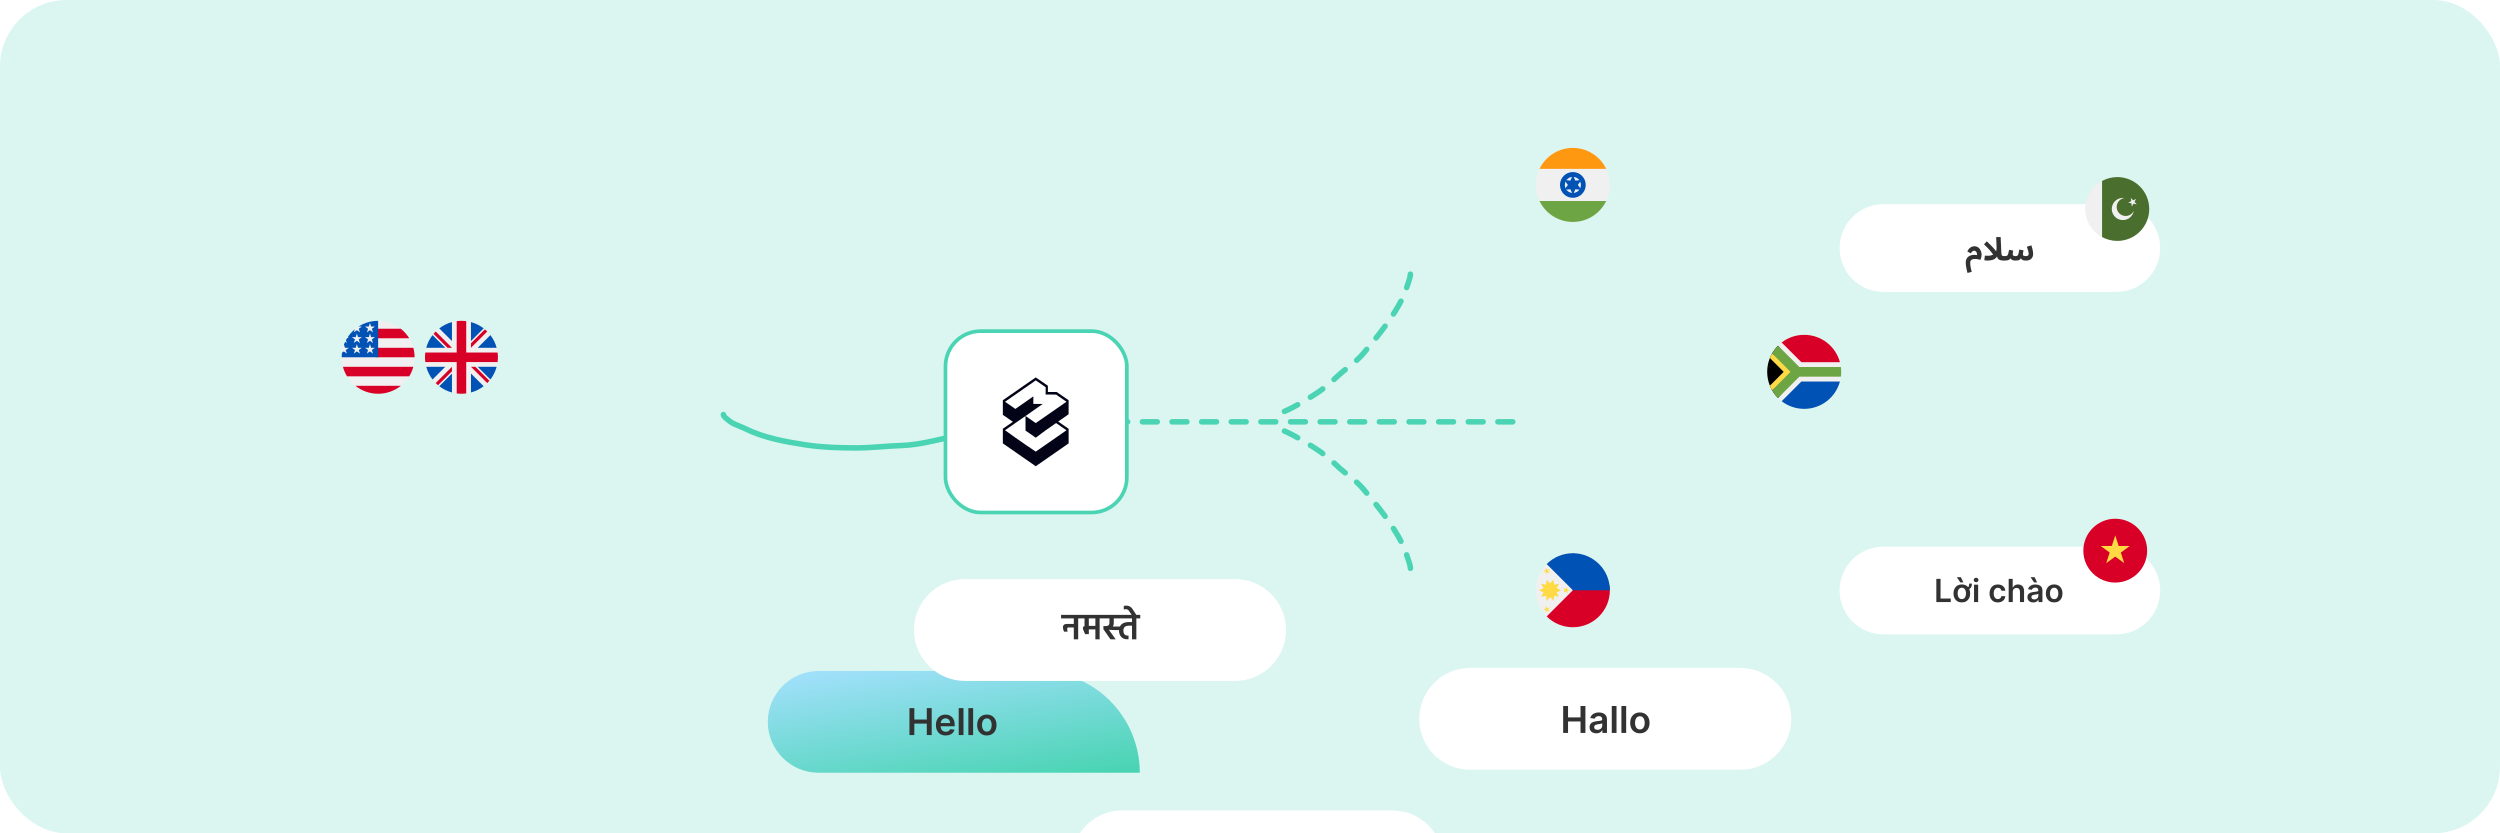 <svg width="1200" height="400" viewBox="0 0 1200 400" fill="none" xmlns="http://www.w3.org/2000/svg">
<g clip-path="url(#clip0_183_6658)">
<rect width="1200" height="400" rx="32" fill="#DBF6F0"/>
<path d="M347.23 199C347.314 200.095 348.841 200.966 349.454 201.538C351.681 203.614 354.754 204.301 357.228 205.535C366.664 210.246 376.809 211.997 386.696 213.53C394.744 214.779 403.157 214.99 411.252 214.99C418.468 214.99 425.583 214.061 432.769 213.848C442.638 213.554 452.48 210.231 462.192 208.676C464.617 208.288 466.937 206.718 468.931 205.282" stroke="#4AD4B3" stroke-width="2.665" stroke-linecap="round"/>
<path d="M534.139 202.475H732.364" stroke="#4AD4B3" stroke-width="2.66" stroke-linecap="round" stroke-dasharray="7.11 7.11"/>
<rect x="453.829" y="158.945" width="87.056" height="87.055" rx="16.878" fill="white"/>
<rect x="453.829" y="158.945" width="87.056" height="87.055" rx="16.878" stroke="#4AD4B3" stroke-width="1.777"/>
<g clip-path="url(#clip1_183_6658)">
<path d="M512.94 192.115L507.192 188.151L502.993 188.165L502.981 185.145L497.149 181.153L481.368 192.118V199.127L486.173 202.462L481.368 205.786V212.826L497.154 223.793L512.94 212.826V205.819L507.917 202.34L512.926 198.852L512.938 192.115H512.94Z" fill="#020316"/>
<path d="M497.154 196.267L497.167 196.258L497.154 196.248V196.267Z" fill="#201D1D"/>
<path d="M497.161 210.094L492.246 206.676V199.675L487.251 203.144L482.408 206.509L487.237 209.972L492.112 213.36L497.154 216.781L502.018 213.404L507.013 209.933L511.902 206.537V206.534L506.93 203.066L502.029 206.47L497.161 210.094Z" fill="white"/>
<path d="M492.302 192.863L496.002 190.26V193.898L500.525 193.884L497.154 196.248L492.246 199.675L497.154 203.082L502.064 199.672L507.018 196.232L511.902 192.838L506.904 189.395L501.909 189.384L501.916 185.854L497.154 182.594L492.272 185.987L487.348 189.409L482.408 192.838L487.371 196.287L492.302 192.863Z" fill="white"/>
</g>
<g filter="url(#filter0_dddd_183_6658)">
<path d="M182 196.359C182 182.867 192.937 171.93 206.429 171.93H311.697C338.68 171.93 360.555 193.804 360.555 220.788H206.429C192.937 220.788 182 209.85 182 196.359Z" fill="url(#paint0_linear_183_6658)"/>
<path d="M249.986 202.701V189.78H252.327V195.25H258.314V189.78H260.661V202.701H258.314V197.212H252.327V202.701H249.986ZM267.396 202.891C266.425 202.891 265.585 202.689 264.879 202.285C264.176 201.877 263.636 201.301 263.257 200.556C262.879 199.808 262.69 198.926 262.69 197.913C262.69 196.916 262.879 196.041 263.257 195.288C263.64 194.531 264.174 193.942 264.86 193.522C265.545 193.097 266.351 192.884 267.276 192.884C267.874 192.884 268.437 192.981 268.967 193.175C269.501 193.364 269.972 193.658 270.38 194.058C270.793 194.457 271.116 194.966 271.352 195.585C271.587 196.199 271.705 196.931 271.705 197.78V198.481H263.762V196.941H269.516C269.512 196.504 269.417 196.115 269.232 195.774C269.047 195.429 268.788 195.158 268.456 194.96C268.128 194.762 267.745 194.664 267.308 194.664C266.841 194.664 266.431 194.777 266.078 195.004C265.724 195.227 265.449 195.522 265.251 195.888C265.058 196.249 264.959 196.647 264.954 197.08V198.424C264.954 198.987 265.058 199.471 265.264 199.875C265.47 200.275 265.758 200.582 266.128 200.796C266.498 201.006 266.931 201.112 267.428 201.112C267.76 201.112 268.061 201.065 268.33 200.973C268.599 200.876 268.832 200.735 269.03 200.55C269.228 200.365 269.377 200.136 269.478 199.862L271.611 200.102C271.476 200.666 271.219 201.158 270.841 201.578C270.467 201.995 269.987 202.319 269.402 202.55C268.818 202.777 268.149 202.891 267.396 202.891ZM275.921 189.78V202.701H273.637V189.78H275.921ZM280.554 189.78V202.701H278.27V189.78H280.554ZM287.129 202.891C286.183 202.891 285.363 202.682 284.669 202.266C283.975 201.85 283.437 201.267 283.054 200.518C282.675 199.77 282.486 198.895 282.486 197.894C282.486 196.893 282.675 196.016 283.054 195.263C283.437 194.51 283.975 193.925 284.669 193.509C285.363 193.093 286.183 192.884 287.129 192.884C288.076 192.884 288.896 193.093 289.59 193.509C290.284 193.925 290.82 194.51 291.199 195.263C291.582 196.016 291.773 196.893 291.773 197.894C291.773 198.895 291.582 199.77 291.199 200.518C290.82 201.267 290.284 201.85 289.59 202.266C288.896 202.682 288.076 202.891 287.129 202.891ZM287.142 201.061C287.655 201.061 288.084 200.92 288.429 200.638C288.774 200.352 289.031 199.97 289.199 199.49C289.371 199.011 289.458 198.476 289.458 197.888C289.458 197.294 289.371 196.758 289.199 196.279C289.031 195.795 288.774 195.41 288.429 195.124C288.084 194.838 287.655 194.695 287.142 194.695C286.616 194.695 286.179 194.838 285.83 195.124C285.485 195.41 285.226 195.795 285.054 196.279C284.886 196.758 284.801 197.294 284.801 197.888C284.801 198.476 284.886 199.011 285.054 199.49C285.226 199.97 285.485 200.352 285.83 200.638C286.179 200.92 286.616 201.061 287.142 201.061Z" fill="#323232"/>
</g>
<path d="M616.535 197.466C621.744 195.223 626.413 192.249 631.193 189.275C634.951 186.937 638.544 183.894 641.731 180.845C645.755 176.996 650.715 174.034 654.329 169.732C661.428 161.28 667.959 153.278 673.082 143.458C674.292 141.141 675.022 138.398 675.909 135.914C676.325 134.747 676.986 132.755 676.986 131.603" stroke="#4AD4B3" stroke-width="2.66" stroke-linecap="round" stroke-dasharray="7.11 7.11"/>
<path d="M616.535 206.916C621.744 209.16 626.413 212.133 631.193 215.107C634.951 217.446 638.544 220.489 641.731 223.538C645.755 227.387 650.715 230.349 654.329 234.651C661.428 243.102 667.959 251.105 673.082 260.924C674.292 263.242 675.022 265.985 675.909 268.469C676.325 269.636 676.986 271.628 676.986 272.78" stroke="#4AD4B3" stroke-width="2.66" stroke-linecap="round" stroke-dasharray="7.11 7.11"/>
<g filter="url(#filter1_dddd_183_6658)">
<path d="M711.445 200.252C711.445 186.76 722.383 175.823 735.874 175.823H865.571C879.063 175.823 890 186.76 890 200.252C890 213.744 879.063 224.681 865.571 224.681H735.874C722.383 224.681 711.445 213.744 711.445 200.252Z" fill="white"/>
<path d="M780.526 207V194.079H782.867V199.549H788.854V194.079H791.201V207H788.854V201.511H782.867V207H780.526ZM796.435 207.196C795.82 207.196 795.267 207.086 794.775 206.868C794.287 206.645 793.9 206.317 793.614 205.883C793.333 205.45 793.192 204.916 793.192 204.281C793.192 203.734 793.293 203.282 793.495 202.924C793.696 202.567 793.972 202.281 794.321 202.066C794.67 201.852 795.063 201.69 795.501 201.58C795.942 201.467 796.399 201.385 796.87 201.334C797.438 201.276 797.898 201.223 798.252 201.177C798.605 201.126 798.861 201.05 799.021 200.95C799.185 200.844 799.267 200.682 799.267 200.464V200.426C799.267 199.951 799.126 199.583 798.845 199.322C798.563 199.061 798.157 198.931 797.627 198.931C797.068 198.931 796.624 199.053 796.296 199.297C795.972 199.541 795.753 199.829 795.64 200.161L793.507 199.858C793.675 199.269 793.953 198.777 794.34 198.382C794.727 197.982 795.2 197.684 795.759 197.486C796.319 197.284 796.937 197.183 797.614 197.183C798.081 197.183 798.546 197.238 799.009 197.347C799.471 197.456 799.894 197.637 800.277 197.89C800.66 198.138 800.967 198.476 801.198 198.905C801.433 199.334 801.551 199.871 801.551 200.514V207H799.356V205.669H799.28C799.141 205.938 798.946 206.19 798.693 206.426C798.445 206.657 798.132 206.844 797.753 206.987C797.379 207.126 796.939 207.196 796.435 207.196ZM797.028 205.517C797.486 205.517 797.884 205.427 798.22 205.246C798.557 205.061 798.815 204.817 798.996 204.514C799.181 204.211 799.274 203.881 799.274 203.524V202.382C799.202 202.441 799.08 202.495 798.908 202.546C798.739 202.596 798.55 202.64 798.34 202.678C798.13 202.716 797.921 202.75 797.715 202.779C797.509 202.809 797.33 202.834 797.179 202.855C796.838 202.901 796.533 202.977 796.264 203.082C795.995 203.187 795.783 203.334 795.627 203.524C795.471 203.709 795.394 203.948 795.394 204.243C795.394 204.664 795.547 204.981 795.854 205.196C796.161 205.41 796.552 205.517 797.028 205.517ZM806.132 194.079V207H803.848V194.079H806.132ZM810.764 194.079V207H808.48V194.079H810.764ZM817.34 207.189C816.393 207.189 815.573 206.981 814.879 206.565C814.185 206.148 813.647 205.566 813.264 204.817C812.886 204.068 812.696 203.193 812.696 202.192C812.696 201.191 812.886 200.314 813.264 199.562C813.647 198.809 814.185 198.224 814.879 197.808C815.573 197.391 816.393 197.183 817.34 197.183C818.286 197.183 819.106 197.391 819.8 197.808C820.494 198.224 821.031 198.809 821.409 199.562C821.792 200.314 821.983 201.191 821.983 202.192C821.983 203.193 821.792 204.068 821.409 204.817C821.031 205.566 820.494 206.148 819.8 206.565C819.106 206.981 818.286 207.189 817.34 207.189ZM817.352 205.36C817.866 205.36 818.295 205.219 818.64 204.937C818.984 204.651 819.241 204.268 819.409 203.789C819.582 203.309 819.668 202.775 819.668 202.186C819.668 201.593 819.582 201.057 819.409 200.577C819.241 200.094 818.984 199.709 818.64 199.423C818.295 199.137 817.866 198.994 817.352 198.994C816.827 198.994 816.389 199.137 816.04 199.423C815.695 199.709 815.437 200.094 815.264 200.577C815.096 201.057 815.012 201.593 815.012 202.186C815.012 202.775 815.096 203.309 815.264 203.789C815.437 204.268 815.695 204.651 816.04 204.937C816.389 205.219 816.827 205.36 817.352 205.36Z" fill="#323232"/>
</g>
<g filter="url(#filter2_dddd_183_6658)">
<path d="M600.404 110.53C600.404 97.039 611.341 86.102 624.833 86.102H754.53C768.021 86.102 778.959 97.039 778.959 110.53C778.959 124.022 768.021 134.959 754.53 134.959H624.833C611.341 134.959 600.404 124.022 600.404 110.53Z" fill="white"/>
<path d="M670.99 103.274H681.082V104.962H679.199V115H677.102V109.297H674.544C674.331 109.297 674.177 109.356 674.082 109.475C673.987 109.581 673.94 109.777 673.94 110.061C673.94 110.404 673.999 110.825 674.117 111.322H672.447C672.068 110.647 671.879 109.931 671.879 109.173C671.879 108.699 672.027 108.326 672.323 108.053C672.631 107.769 673.081 107.627 673.673 107.627H677.102V104.962H670.99V103.274ZM680.117 104.962V103.274H691.381V104.962H689.497V115H687.454V110.239H684.309V112.495H682.533L681.964 111.234C681.633 110.487 681.467 109.948 681.467 109.617C681.467 109.107 681.727 108.788 682.249 108.657V104.962H680.117ZM687.454 104.962H684.309V108.551H687.454V104.962ZM705.044 106.721V104.962H696.285V107.183C696.285 107.846 696.149 108.403 695.877 108.853H699.235C699.934 107.431 701.361 106.721 703.516 106.721H705.044ZM709.006 103.274V104.962H707.123V115H705.044V108.444H703.623C701.811 108.444 700.905 109.232 700.905 110.807C700.905 111.565 701.082 112.157 701.438 112.584C701.793 113.01 702.326 113.223 703.037 113.223C703.191 113.223 703.303 113.217 703.374 113.206V114.947C703.114 114.97 702.901 114.982 702.735 114.982C701.515 114.982 700.555 114.597 699.857 113.827C699.158 113.046 698.808 112.033 698.808 110.789V110.541H696.428C695.504 110.541 694.669 110.487 693.923 110.381L697.209 115H694.704L691.311 110.132V108.64H692.537C693.65 108.64 694.207 108.142 694.207 107.147V104.962H690.423V103.274H709.006ZM701.086 100.698V98.939C701.583 98.856 701.986 98.815 702.294 98.815C703.585 98.827 704.574 99.365 705.261 100.431L707.197 103.398H704.959L703.573 101.355C703.23 100.81 702.75 100.538 702.134 100.538C701.802 100.538 701.453 100.591 701.086 100.698Z" fill="#323232"/>
</g>
<g clip-path="url(#clip2_183_6658)">
<path d="M754.974 106.533C764.786 106.533 772.74 98.579 772.74 88.766C772.74 78.954 764.786 71 754.974 71C745.161 71 737.207 78.954 737.207 88.766C737.207 98.579 745.161 106.533 754.974 106.533Z" fill="#F0F0F0"/>
<path d="M754.974 71C747.93 71 741.844 75.099 738.97 81.042H770.977C768.103 75.099 762.017 71 754.974 71Z" fill="#FF9811"/>
<path d="M754.974 106.533C762.017 106.533 768.103 102.434 770.977 96.491H738.97C741.844 102.434 747.93 106.533 754.974 106.533Z" fill="#6DA544"/>
<path d="M754.974 94.946C758.386 94.946 761.153 92.179 761.153 88.766C761.153 85.354 758.386 82.587 754.974 82.587C751.561 82.587 748.794 85.354 748.794 88.766C748.794 92.179 751.561 94.946 754.974 94.946Z" fill="#0052B4"/>
<path d="M754.974 92.629C757.107 92.629 758.836 90.899 758.836 88.766C758.836 86.633 757.107 84.904 754.974 84.904C752.84 84.904 751.111 86.633 751.111 88.766C751.111 90.899 752.84 92.629 754.974 92.629Z" fill="#F0F0F0"/>
<path d="M754.974 84.001L756.165 86.703L759.101 86.383L757.357 88.766L759.101 91.15L756.165 90.83L754.974 93.532L753.782 90.83L750.846 91.149L752.591 88.766L750.846 86.383L753.782 86.703L754.974 84.001Z" fill="#0052B4"/>
</g>
<g filter="url(#filter3_dddd_183_6658)">
<path d="M600.404 305.076C600.404 291.584 611.341 280.647 624.833 280.647H754.53C768.021 280.647 778.958 291.584 778.958 305.076C778.958 318.567 768.021 329.504 754.53 329.504H624.833C611.341 329.504 600.404 318.567 600.404 305.076Z" fill="white"/>
<path d="M653.434 312V299.079H655.775V305.016H655.932L660.973 299.079H663.831L658.834 304.877L663.875 312H661.062L657.207 306.46L655.775 308.151V312H653.434ZM668.145 312.195C667.531 312.195 666.978 312.086 666.486 311.867C665.998 311.644 665.611 311.316 665.325 310.883C665.043 310.45 664.902 309.916 664.902 309.281C664.902 308.734 665.003 308.282 665.205 307.924C665.407 307.567 665.683 307.281 666.032 307.066C666.381 306.852 666.774 306.69 667.211 306.58C667.653 306.467 668.109 306.385 668.581 306.334C669.148 306.275 669.609 306.223 669.962 306.176C670.316 306.126 670.572 306.05 670.732 305.949C670.896 305.844 670.978 305.682 670.978 305.464V305.426C670.978 304.95 670.837 304.582 670.555 304.322C670.273 304.061 669.868 303.93 669.338 303.93C668.778 303.93 668.334 304.052 668.006 304.296C667.683 304.54 667.464 304.828 667.35 305.161L665.218 304.858C665.386 304.269 665.664 303.777 666.051 303.381C666.438 302.982 666.911 302.683 667.47 302.486C668.03 302.284 668.648 302.183 669.325 302.183C669.792 302.183 670.257 302.237 670.719 302.347C671.182 302.456 671.605 302.637 671.987 302.889C672.37 303.138 672.677 303.476 672.909 303.905C673.144 304.334 673.262 304.87 673.262 305.514V312H671.066V310.669H670.991C670.852 310.938 670.656 311.19 670.404 311.426C670.156 311.657 669.842 311.844 669.464 311.987C669.089 312.126 668.65 312.195 668.145 312.195ZM668.738 310.517C669.197 310.517 669.594 310.427 669.931 310.246C670.267 310.061 670.526 309.817 670.707 309.514C670.892 309.211 670.984 308.881 670.984 308.523V307.381C670.913 307.44 670.791 307.495 670.618 307.546C670.45 307.596 670.261 307.64 670.051 307.678C669.84 307.716 669.632 307.75 669.426 307.779C669.22 307.808 669.041 307.834 668.89 307.855C668.549 307.901 668.244 307.977 667.975 308.082C667.706 308.187 667.493 308.334 667.338 308.523C667.182 308.708 667.104 308.948 667.104 309.243C667.104 309.663 667.258 309.981 667.565 310.195C667.872 310.41 668.263 310.517 668.738 310.517ZM675.558 312V302.309H677.741V303.956H677.855C678.057 303.4 678.391 302.967 678.858 302.656C679.325 302.34 679.882 302.183 680.53 302.183C681.186 302.183 681.739 302.343 682.189 302.662C682.644 302.978 682.963 303.409 683.148 303.956H683.249C683.464 303.417 683.825 302.988 684.334 302.669C684.848 302.345 685.455 302.183 686.158 302.183C687.049 302.183 687.777 302.465 688.341 303.028C688.904 303.592 689.186 304.414 689.186 305.495V312H686.896V305.848C686.896 305.247 686.736 304.807 686.416 304.53C686.097 304.248 685.706 304.107 685.243 304.107C684.692 304.107 684.261 304.279 683.95 304.624C683.643 304.965 683.489 305.409 683.489 305.956V312H681.249V305.754C681.249 305.253 681.098 304.854 680.795 304.555C680.496 304.256 680.105 304.107 679.621 304.107C679.293 304.107 678.995 304.191 678.726 304.359C678.456 304.523 678.242 304.757 678.082 305.06C677.922 305.358 677.842 305.707 677.842 306.107V312H675.558ZM697.68 307.924V302.309H699.964V312H697.749V310.277H697.648C697.43 310.82 697.07 311.264 696.569 311.609C696.073 311.953 695.461 312.126 694.733 312.126C694.098 312.126 693.537 311.985 693.049 311.703C692.565 311.417 692.187 311.003 691.913 310.46C691.64 309.914 691.503 309.253 691.503 308.479V302.309H693.787V308.126C693.787 308.74 693.955 309.228 694.292 309.59C694.628 309.951 695.07 310.132 695.617 310.132C695.953 310.132 696.279 310.05 696.595 309.886C696.91 309.722 697.169 309.478 697.371 309.154C697.577 308.826 697.68 308.416 697.68 307.924ZM709.972 304.87L707.89 305.098C707.831 304.887 707.728 304.69 707.58 304.505C707.437 304.319 707.244 304.17 707 304.057C706.756 303.943 706.457 303.886 706.104 303.886C705.629 303.886 705.229 303.989 704.905 304.195C704.586 304.401 704.428 304.669 704.432 304.997C704.428 305.278 704.531 305.508 704.741 305.684C704.956 305.861 705.309 306.006 705.801 306.12L707.454 306.473C708.371 306.671 709.053 306.984 709.498 307.413C709.948 307.842 710.176 308.404 710.18 309.098C710.176 309.707 709.997 310.246 709.643 310.713C709.294 311.175 708.809 311.537 708.186 311.798C707.564 312.059 706.849 312.189 706.041 312.189C704.855 312.189 703.9 311.941 703.177 311.445C702.453 310.944 702.022 310.248 701.883 309.356L704.11 309.142C704.211 309.579 704.426 309.909 704.754 310.132C705.082 310.355 705.509 310.467 706.035 310.467C706.577 310.467 707.013 310.355 707.341 310.132C707.673 309.909 707.839 309.634 707.839 309.306C707.839 309.028 707.732 308.799 707.517 308.618C707.307 308.437 706.979 308.298 706.533 308.202L704.88 307.855C703.951 307.661 703.263 307.335 702.817 306.877C702.371 306.414 702.15 305.829 702.155 305.123C702.15 304.526 702.312 304.008 702.64 303.571C702.973 303.129 703.433 302.788 704.022 302.549C704.615 302.305 705.299 302.183 706.072 302.183C707.208 302.183 708.102 302.425 708.754 302.908C709.41 303.392 709.816 304.046 709.972 304.87ZM716.902 302.309V304.075H711.331V302.309H716.902ZM712.707 299.987H714.99V309.085C714.99 309.392 715.037 309.628 715.129 309.792C715.226 309.951 715.352 310.061 715.508 310.12C715.663 310.179 715.836 310.208 716.025 310.208C716.168 310.208 716.299 310.197 716.416 310.176C716.538 310.155 716.631 310.136 716.694 310.12L717.079 311.905C716.957 311.947 716.782 311.993 716.555 312.044C716.332 312.094 716.059 312.124 715.735 312.132C715.163 312.149 714.648 312.063 714.189 311.874C713.731 311.68 713.367 311.381 713.098 310.978C712.833 310.574 712.702 310.069 712.707 309.463V299.987ZM721.601 312.195C720.987 312.195 720.434 312.086 719.942 311.867C719.454 311.644 719.067 311.316 718.781 310.883C718.499 310.45 718.358 309.916 718.358 309.281C718.358 308.734 718.459 308.282 718.661 307.924C718.863 307.567 719.138 307.281 719.487 307.066C719.836 306.852 720.23 306.69 720.667 306.58C721.109 306.467 721.565 306.385 722.036 306.334C722.604 306.275 723.065 306.223 723.418 306.176C723.771 306.126 724.028 306.05 724.188 305.949C724.352 305.844 724.434 305.682 724.434 305.464V305.426C724.434 304.95 724.293 304.582 724.011 304.322C723.729 304.061 723.323 303.93 722.793 303.93C722.234 303.93 721.79 304.052 721.462 304.296C721.138 304.54 720.919 304.828 720.806 305.161L718.673 304.858C718.842 304.269 719.119 303.777 719.506 303.381C719.893 302.982 720.366 302.683 720.926 302.486C721.485 302.284 722.103 302.183 722.781 302.183C723.248 302.183 723.712 302.237 724.175 302.347C724.638 302.456 725.06 302.637 725.443 302.889C725.826 303.138 726.133 303.476 726.364 303.905C726.6 304.334 726.718 304.87 726.718 305.514V312H724.522V310.669H724.446C724.307 310.938 724.112 311.19 723.86 311.426C723.611 311.657 723.298 311.844 722.919 311.987C722.545 312.126 722.106 312.195 721.601 312.195ZM722.194 310.517C722.652 310.517 723.05 310.427 723.386 310.246C723.723 310.061 723.981 309.817 724.162 309.514C724.347 309.211 724.44 308.881 724.44 308.523V307.381C724.368 307.44 724.246 307.495 724.074 307.546C723.906 307.596 723.716 307.64 723.506 307.678C723.296 307.716 723.088 307.75 722.882 307.779C722.675 307.808 722.497 307.834 722.345 307.855C722.005 307.901 721.7 307.977 721.43 308.082C721.161 308.187 720.949 308.334 720.793 308.523C720.638 308.708 720.56 308.948 720.56 309.243C720.56 309.663 720.713 309.981 721.02 310.195C721.327 310.41 721.719 310.517 722.194 310.517Z" fill="#323232"/>
</g>
<g clip-path="url(#clip3_183_6658)">
<path d="M866.015 196.255C875.827 196.255 883.781 188.301 883.781 178.488C883.781 168.676 875.827 160.722 866.015 160.722C856.203 160.722 848.248 168.676 848.248 178.488C848.248 188.301 856.203 196.255 866.015 196.255Z" fill="#F0F0F0"/>
<path d="M853.452 191.051C846.514 184.113 846.514 172.864 853.452 165.926C853.451 165.926 863.697 178.488 863.697 178.488L853.452 191.051Z" fill="black"/>
<path d="M863.697 178.488L850.605 169.641C850.199 170.346 849.841 171.083 849.533 171.845L856.162 178.488L849.533 185.132C849.841 185.894 850.198 186.63 850.604 187.335L863.697 178.488Z" fill="#FFDA44"/>
<path d="M883.631 176.171H863.697L853.452 165.926C852.348 167.03 851.389 168.278 850.605 169.641L859.435 178.488L850.604 187.335C851.388 188.698 852.347 189.947 853.452 191.051L863.697 180.806H883.631C883.73 180.047 883.781 179.274 883.781 178.488C883.781 177.703 883.73 176.93 883.631 176.171Z" fill="#6DA544"/>
<path d="M855.198 192.582C858.194 194.885 861.944 196.255 866.015 196.255C874.223 196.255 881.131 190.688 883.169 183.123H864.657L855.198 192.582Z" fill="#0052B4"/>
<path d="M883.169 173.854C881.131 166.289 874.223 160.722 866.015 160.722C861.944 160.722 858.194 162.092 855.198 164.395L864.657 173.854H883.169Z" fill="#D80027"/>
</g>
<g clip-path="url(#clip4_183_6658)">
<path d="M754.974 301.078C764.786 301.078 772.74 293.124 772.74 283.312C772.74 273.5 764.786 265.545 754.974 265.545C745.161 265.545 737.207 273.5 737.207 283.312C737.207 293.124 745.161 301.078 754.974 301.078Z" fill="#F0F0F0"/>
<path d="M754.974 265.545V283.312L742.411 295.875C745.626 299.09 750.068 301.078 754.974 301.078C764.786 301.078 772.74 293.124 772.74 283.312C772.74 273.5 754.974 265.545 754.974 265.545Z" fill="#D80027"/>
<path d="M754.974 265.545C750.068 265.545 745.626 267.534 742.411 270.749C746.77 275.108 748.317 276.656 754.974 283.312H772.74C772.74 273.5 764.786 265.545 754.974 265.545Z" fill="#0052B4"/>
<path d="M749.372 283.312L747.203 282.291L748.358 280.19L746.002 280.641L745.703 278.26L744.062 280.011L742.421 278.26L742.123 280.641L739.766 280.19L740.922 282.291L738.752 283.312L740.922 284.333L739.766 286.434L742.123 285.983L742.421 288.363L744.062 286.613L745.703 288.363L746.002 285.983L748.358 286.434L747.203 284.333L749.372 283.312Z" fill="#FFDA44"/>
<path d="M741.945 272.498L742.667 273.507L743.85 273.132L743.113 274.131L743.835 275.14L742.658 274.748L741.921 275.746L741.93 274.505L740.753 274.113L741.936 273.738L741.945 272.498Z" fill="#FFDA44"/>
<path d="M741.945 290.878L742.667 291.887L743.85 291.512L743.113 292.511L743.835 293.52L742.658 293.128L741.921 294.126L741.93 292.886L740.753 292.493L741.936 292.119L741.945 290.878Z" fill="#FFDA44"/>
<path d="M752.244 281.688L751.522 282.697L750.339 282.322L751.076 283.321L750.354 284.33L751.531 283.938L752.268 284.936L752.259 283.696L753.436 283.303L752.253 282.929L752.244 281.688Z" fill="#FFDA44"/>
</g>
<path d="M883 283.447C883 271.819 892.427 262.392 904.055 262.392H1015.84C1027.47 262.392 1036.89 271.819 1036.89 283.447C1036.89 295.076 1027.47 304.502 1015.84 304.502H904.055C892.427 304.502 883 295.076 883 283.447Z" fill="white"/>
<path d="M929.442 289V277.863H931.46V287.309H936.364V289H929.442ZM945.206 280.115H946.522C946.522 280.999 946.316 281.695 945.902 282.203C945.493 282.707 944.811 282.959 943.858 282.959V282.034C944.235 282.034 944.519 281.956 944.711 281.8C944.907 281.645 945.038 281.423 945.103 281.137C945.172 280.847 945.206 280.506 945.206 280.115ZM941.672 289.163C940.856 289.163 940.149 288.984 939.551 288.625C938.953 288.266 938.489 287.764 938.159 287.119C937.833 286.473 937.67 285.719 937.67 284.856C937.67 283.994 937.833 283.238 938.159 282.589C938.489 281.94 938.953 281.436 939.551 281.077C940.149 280.718 940.856 280.539 941.672 280.539C942.487 280.539 943.194 280.718 943.792 281.077C944.391 281.436 944.853 281.94 945.179 282.589C945.509 283.238 945.674 283.994 945.674 284.856C945.674 285.719 945.509 286.473 945.179 287.119C944.853 287.764 944.391 288.266 943.792 288.625C943.194 288.984 942.487 289.163 941.672 289.163ZM941.683 287.586C942.125 287.586 942.495 287.465 942.792 287.222C943.089 286.975 943.31 286.645 943.455 286.232C943.604 285.819 943.678 285.359 943.678 284.851C943.678 284.34 943.604 283.878 943.455 283.464C943.31 283.047 943.089 282.716 942.792 282.469C942.495 282.223 942.125 282.099 941.683 282.099C941.229 282.099 940.852 282.223 940.552 282.469C940.254 282.716 940.031 283.047 939.883 283.464C939.738 283.878 939.665 284.34 939.665 284.851C939.665 285.359 939.738 285.819 939.883 286.232C940.031 286.645 940.254 286.975 940.552 287.222C940.852 287.465 941.229 287.586 941.683 287.586ZM940.954 279.549L939.285 277.064H941.215L942.428 279.549H940.954ZM947.539 289V280.648H949.508V289H947.539ZM948.529 279.462C948.217 279.462 947.949 279.359 947.724 279.152C947.499 278.942 947.387 278.69 947.387 278.396C947.387 278.099 947.499 277.847 947.724 277.641C947.949 277.43 948.217 277.325 948.529 277.325C948.844 277.325 949.112 277.43 949.334 277.641C949.558 277.847 949.671 278.099 949.671 278.396C949.671 278.69 949.558 278.942 949.334 279.152C949.112 279.359 948.844 279.462 948.529 279.462ZM958.973 289.163C958.14 289.163 957.424 288.98 956.825 288.614C956.231 288.248 955.772 287.742 955.45 287.097C955.131 286.448 954.971 285.701 954.971 284.856C954.971 284.008 955.134 283.26 955.461 282.611C955.787 281.958 956.247 281.451 956.842 281.088C957.44 280.722 958.147 280.539 958.962 280.539C959.64 280.539 960.24 280.664 960.762 280.914C961.288 281.161 961.707 281.51 962.018 281.964C962.33 282.413 962.508 282.939 962.551 283.54H960.67C960.594 283.138 960.413 282.803 960.126 282.535C959.843 282.263 959.465 282.127 958.99 282.127C958.587 282.127 958.234 282.235 957.929 282.453C957.625 282.667 957.387 282.975 957.217 283.377C957.05 283.78 956.967 284.262 956.967 284.824C956.967 285.393 957.05 285.882 957.217 286.292C957.384 286.698 957.617 287.012 957.918 287.233C958.223 287.45 958.58 287.559 958.99 287.559C959.28 287.559 959.539 287.505 959.767 287.396C959.999 287.283 960.193 287.122 960.349 286.912C960.505 286.702 960.612 286.446 960.67 286.145H962.551C962.504 286.736 962.33 287.26 962.029 287.717C961.728 288.17 961.319 288.525 960.8 288.782C960.282 289.036 959.673 289.163 958.973 289.163ZM966.136 284.106V289H964.168V277.863H966.093V282.067H966.191C966.386 281.596 966.689 281.224 967.099 280.952C967.512 280.677 968.038 280.539 968.676 280.539C969.256 280.539 969.761 280.66 970.193 280.903C970.624 281.146 970.958 281.501 971.193 281.969C971.433 282.437 971.552 283.008 971.552 283.682V289H969.584V283.986C969.584 283.424 969.439 282.988 969.149 282.676C968.862 282.36 968.46 282.203 967.942 282.203C967.594 282.203 967.282 282.279 967.006 282.431C966.734 282.58 966.52 282.796 966.365 283.078C966.212 283.361 966.136 283.704 966.136 284.106ZM975.962 289.169C975.433 289.169 974.956 289.074 974.532 288.886C974.112 288.694 973.778 288.411 973.532 288.038C973.289 287.664 973.167 287.204 973.167 286.656C973.167 286.185 973.254 285.795 973.428 285.487C973.602 285.179 973.84 284.933 974.141 284.748C974.441 284.563 974.78 284.423 975.157 284.329C975.538 284.231 975.931 284.16 976.337 284.117C976.827 284.066 977.224 284.021 977.528 283.981C977.833 283.937 978.054 283.872 978.192 283.785C978.333 283.695 978.404 283.555 978.404 283.366V283.334C978.404 282.924 978.282 282.607 978.039 282.382C977.797 282.157 977.447 282.045 976.99 282.045C976.508 282.045 976.125 282.15 975.843 282.36C975.563 282.571 975.375 282.819 975.277 283.105L973.439 282.844C973.584 282.337 973.823 281.913 974.157 281.572C974.49 281.228 974.898 280.97 975.38 280.8C975.863 280.626 976.395 280.539 976.979 280.539C977.381 280.539 977.782 280.586 978.181 280.68C978.58 280.774 978.944 280.93 979.274 281.148C979.604 281.362 979.868 281.654 980.068 282.023C980.271 282.393 980.372 282.855 980.372 283.41V289H978.48V287.853H978.415C978.295 288.085 978.126 288.302 977.909 288.505C977.695 288.705 977.425 288.866 977.099 288.989C976.776 289.109 976.397 289.169 975.962 289.169ZM976.473 287.722C976.869 287.722 977.211 287.644 977.501 287.488C977.791 287.329 978.014 287.119 978.17 286.858C978.329 286.597 978.409 286.312 978.409 286.004V285.02C978.348 285.07 978.242 285.117 978.094 285.161C977.949 285.204 977.786 285.243 977.604 285.275C977.423 285.308 977.244 285.337 977.066 285.362C976.888 285.388 976.734 285.409 976.604 285.427C976.31 285.467 976.047 285.533 975.815 285.623C975.583 285.714 975.4 285.841 975.266 286.004C975.132 286.163 975.065 286.37 975.065 286.624C975.065 286.986 975.197 287.26 975.462 287.445C975.727 287.63 976.064 287.722 976.473 287.722ZM976.348 279.549L974.679 277.064H976.609L977.822 279.549H976.348ZM985.995 289.163C985.179 289.163 984.472 288.984 983.874 288.625C983.276 288.266 982.812 287.764 982.482 287.119C982.156 286.473 981.993 285.719 981.993 284.856C981.993 283.994 982.156 283.238 982.482 282.589C982.812 281.94 983.276 281.436 983.874 281.077C984.472 280.718 985.179 280.539 985.995 280.539C986.811 280.539 987.517 280.718 988.116 281.077C988.714 281.436 989.176 281.94 989.502 282.589C989.832 283.238 989.997 283.994 989.997 284.856C989.997 285.719 989.832 286.473 989.502 287.119C989.176 287.764 988.714 288.266 988.116 288.625C987.517 288.984 986.811 289.163 985.995 289.163ZM986.006 287.586C986.448 287.586 986.818 287.465 987.115 287.222C987.412 286.975 987.633 286.645 987.778 286.232C987.927 285.819 988.001 285.359 988.001 284.851C988.001 284.34 987.927 283.878 987.778 283.464C987.633 283.047 987.412 282.716 987.115 282.469C986.818 282.223 986.448 282.099 986.006 282.099C985.553 282.099 985.176 282.223 984.875 282.469C984.577 282.716 984.354 283.047 984.206 283.464C984.061 283.878 983.988 284.34 983.988 284.851C983.988 285.359 984.061 285.819 984.206 286.232C984.354 286.645 984.577 286.975 984.875 287.222C985.176 287.465 985.553 287.586 986.006 287.586Z" fill="#323232"/>
<g clip-path="url(#clip5_183_6658)">
<path d="M1015.31 279.63C1023.77 279.63 1030.63 272.773 1030.63 264.315C1030.63 255.857 1023.77 249 1015.31 249C1006.86 249 1000 255.857 1000 264.315C1000 272.773 1006.86 279.63 1015.31 279.63Z" fill="#D80027"/>
<path d="M1015.32 256.99L1016.97 262.077H1022.32L1017.99 265.221L1019.64 270.308L1015.32 267.164L1010.99 270.308L1012.64 265.221L1008.31 262.077H1013.66L1015.32 256.99Z" fill="#FFDA44"/>
</g>
<g clip-path="url(#clip6_183_6658)">
<path d="M221.5 189C231.165 189 239 181.165 239 171.5C239 161.835 231.165 154 221.5 154C211.835 154 204 161.835 204 171.5C204 181.165 211.835 189 221.5 189Z" fill="#F0F0F0"/>
<path d="M207.618 160.846C206.243 162.634 205.206 164.696 204.603 166.935H213.707L207.618 160.846Z" fill="#0052B4"/>
<path d="M238.397 166.935C237.794 164.696 236.757 162.634 235.382 160.846L229.293 166.935H238.397Z" fill="#0052B4"/>
<path d="M204.603 176.065C205.206 178.305 206.243 180.366 207.618 182.155L213.707 176.065H204.603Z" fill="#0052B4"/>
<path d="M232.154 157.618C230.366 156.243 228.305 155.207 226.065 154.603V163.707L232.154 157.618Z" fill="#0052B4"/>
<path d="M210.846 185.383C212.634 186.757 214.696 187.794 216.935 188.397V179.293L210.846 185.383Z" fill="#0052B4"/>
<path d="M216.935 154.603C214.695 155.207 212.634 156.243 210.846 157.618L216.935 163.707V154.603Z" fill="#0052B4"/>
<path d="M226.065 188.397C228.305 187.794 230.366 186.757 232.154 185.383L226.065 179.293V188.397Z" fill="#0052B4"/>
<path d="M229.293 176.065L235.382 182.155C236.757 180.366 237.794 178.305 238.397 176.065H229.293Z" fill="#0052B4"/>
<path d="M238.852 169.217H223.783H223.783V154.148C223.035 154.051 222.274 154 221.5 154C220.726 154 219.965 154.051 219.217 154.148V169.217V169.217H204.148C204.051 169.965 204 170.726 204 171.5C204 172.274 204.051 173.035 204.148 173.783H219.217H219.217V188.852C219.965 188.949 220.726 189 221.5 189C222.274 189 223.035 188.949 223.783 188.852V173.783V173.783H238.852C238.949 173.035 239 172.274 239 171.5C239 170.726 238.949 169.965 238.852 169.217Z" fill="#D80027"/>
<path d="M226.065 176.065L233.874 183.874C234.234 183.515 234.576 183.14 234.903 182.751L228.217 176.065H226.065V176.065Z" fill="#D80027"/>
<path d="M216.935 176.065H216.935L209.126 183.874C209.485 184.233 209.86 184.576 210.249 184.903L216.935 178.217V176.065Z" fill="#D80027"/>
<path d="M216.935 166.935V166.935L209.126 159.126C208.766 159.485 208.424 159.86 208.097 160.249L214.783 166.935H216.935V166.935Z" fill="#D80027"/>
<path d="M226.065 166.935L233.874 159.126C233.515 158.766 233.14 158.424 232.751 158.097L226.065 164.783V166.935Z" fill="#D80027"/>
</g>
<g clip-path="url(#clip7_183_6658)">
<path d="M181.5 189C191.165 189 199 181.165 199 171.5C199 161.835 191.165 154 181.5 154C171.835 154 164 161.835 164 171.5C164 181.165 171.835 189 181.5 189Z" fill="#F0F0F0"/>
<path d="M180.739 171.5H199C199 169.921 198.789 168.39 198.397 166.935H180.739V171.5Z" fill="#D80027"/>
<path d="M180.739 162.37H196.431C195.36 160.622 193.99 159.076 192.393 157.804H180.739V162.37Z" fill="#D80027"/>
<path d="M181.5 189C185.619 189 189.404 187.577 192.393 185.196H170.607C173.596 187.577 177.381 189 181.5 189Z" fill="#D80027"/>
<path d="M166.569 180.63H196.431C197.292 179.227 197.958 177.693 198.397 176.065H164.603C165.042 177.693 165.709 179.227 166.569 180.63Z" fill="#D80027"/>
<path d="M172.106 156.733H173.701L172.218 157.811L172.784 159.554L171.301 158.477L169.818 159.554L170.307 158.048C169.001 159.136 167.856 160.41 166.913 161.831H167.424L166.48 162.517C166.333 162.762 166.191 163.011 166.056 163.264L166.507 164.652L165.666 164.041C165.457 164.484 165.266 164.937 165.094 165.399L165.59 166.929H167.424L165.941 168.006L166.507 169.75L165.024 168.672L164.135 169.318C164.046 170.033 164 170.761 164 171.5H181.5C181.5 161.835 181.5 160.696 181.5 154C178.043 154 174.82 155.003 172.106 156.733ZM172.784 169.75L171.301 168.672L169.818 169.75L170.384 168.006L168.901 166.929H170.734L171.301 165.185L171.868 166.929H173.701L172.218 168.006L172.784 169.75ZM172.218 162.908L172.784 164.652L171.301 163.574L169.818 164.652L170.384 162.908L168.901 161.831H170.734L171.301 160.087L171.868 161.831H173.701L172.218 162.908ZM179.061 169.75L177.578 168.672L176.095 169.75L176.661 168.006L175.178 166.929H177.012L177.578 165.185L178.145 166.929H179.978L178.495 168.006L179.061 169.75ZM178.495 162.908L179.061 164.652L177.578 163.574L176.095 164.652L176.661 162.908L175.178 161.831H177.012L177.578 160.087L178.145 161.831H179.978L178.495 162.908ZM178.495 157.811L179.061 159.554L177.578 158.477L176.095 159.554L176.661 157.811L175.178 156.733H177.012L177.578 154.989L178.145 156.733H179.978L178.495 157.811Z" fill="#0052B4"/>
</g>
<path d="M883 119.071C883 107.442 892.427 98.016 904.055 98.016H1015.84C1027.47 98.016 1036.89 107.442 1036.89 119.071C1036.89 130.699 1027.47 140.125 1015.84 140.125H904.055C892.427 140.125 883 130.699 883 119.071Z" fill="white"/>
<path d="M944.391 131.018C944.207 130.303 944.049 129.635 943.916 129.012C943.794 128.399 943.702 127.843 943.641 127.343C943.579 126.853 943.549 126.434 943.549 126.087C943.549 125.373 943.666 124.775 943.901 124.296C944.146 123.816 944.468 123.433 944.866 123.147C945.274 122.851 945.718 122.642 946.198 122.519C946.678 122.387 947.157 122.32 947.637 122.32C948.127 122.32 948.576 122.361 948.985 122.443C949.005 122.126 948.98 121.84 948.908 121.585C948.847 121.33 948.75 121.111 948.617 120.927C948.495 120.743 948.342 120.6 948.158 120.498C947.984 120.396 947.796 120.345 947.591 120.345C947.397 120.345 947.203 120.396 947.009 120.498C946.815 120.59 946.632 120.728 946.458 120.912C946.295 121.095 946.137 121.33 945.984 121.616L944.314 120.697C944.59 120.074 944.917 119.584 945.294 119.227C945.672 118.86 946.065 118.599 946.474 118.446C946.892 118.283 947.3 118.201 947.699 118.201C948.311 118.201 948.837 118.334 949.276 118.599C949.725 118.854 950.087 119.191 950.363 119.61C950.639 120.018 950.843 120.457 950.975 120.927C951.108 121.396 951.175 121.846 951.175 122.274C951.175 122.601 951.139 122.928 951.067 123.254C951.006 123.571 950.93 123.857 950.838 124.112C950.756 124.367 950.674 124.566 950.593 124.709C950.031 124.556 949.5 124.444 949 124.372C948.5 124.301 948.046 124.28 947.637 124.311C947.239 124.331 946.892 124.413 946.596 124.556C946.31 124.689 946.086 124.888 945.922 125.153C945.769 125.419 945.693 125.755 945.693 126.164C945.693 126.541 945.723 126.97 945.784 127.45C945.846 127.94 945.932 128.445 946.045 128.966C946.157 129.487 946.285 130.002 946.428 130.513L944.391 131.018ZM962.121 125.077C961.406 125.077 960.814 125.026 960.345 124.923C959.885 124.811 959.523 124.643 959.257 124.418C958.992 124.183 958.803 123.892 958.691 123.545C958.579 123.198 958.512 122.785 958.492 122.305L958.17 113.791H960.314L960.636 121.279C960.656 121.749 960.707 122.101 960.789 122.336C960.87 122.57 961.023 122.729 961.248 122.81C961.483 122.892 961.825 122.933 962.274 122.933C962.662 122.933 962.938 123.035 963.101 123.239C963.274 123.433 963.361 123.678 963.361 123.974C963.361 124.291 963.254 124.556 963.04 124.77C962.825 124.974 962.519 125.077 962.121 125.077ZM953.883 125.077C953.607 125.077 953.326 125.051 953.04 125C952.765 124.959 952.571 124.929 952.459 124.908L952.749 122.688C953.454 122.78 954.138 122.8 954.801 122.749C955.475 122.688 956.077 122.524 956.608 122.259C957.149 121.983 957.578 121.585 957.895 121.065C958.211 120.534 958.369 119.85 958.369 119.013L959.196 121.417C959.074 122.111 958.864 122.688 958.568 123.147C958.282 123.596 957.94 123.954 957.542 124.219C957.154 124.474 956.741 124.663 956.302 124.786C955.863 124.908 955.434 124.985 955.016 125.015C954.597 125.056 954.219 125.077 953.883 125.077ZM957.205 122.979C957.052 122.683 956.833 122.336 956.547 121.937C956.261 121.529 955.909 121.08 955.49 120.59C955.082 120.09 954.613 119.564 954.082 119.013C953.551 118.451 952.964 117.874 952.321 117.282L953.653 115.828C954.602 116.726 955.373 117.481 955.965 118.094C956.557 118.706 957.027 119.222 957.374 119.641C957.731 120.049 958.002 120.401 958.185 120.697C958.379 120.993 958.543 121.279 958.675 121.555L957.205 122.979ZM962.131 125.077L962.284 122.933C962.621 122.933 962.897 122.907 963.111 122.856C963.325 122.795 963.499 122.667 963.632 122.473C963.775 122.269 963.897 121.968 963.999 121.57C964.111 121.162 964.234 120.61 964.367 119.916L966.357 120.284C966.327 120.437 966.291 120.615 966.25 120.82C966.209 121.024 966.174 121.233 966.143 121.447C966.112 121.652 966.097 121.835 966.097 121.999C966.097 122.285 966.189 122.514 966.373 122.688C966.556 122.851 966.903 122.933 967.414 122.933C967.669 122.933 967.889 122.907 968.072 122.856C968.266 122.795 968.43 122.667 968.562 122.473C968.705 122.269 968.828 121.958 968.93 121.539C969.042 121.111 969.149 120.534 969.251 119.809L971.273 120.131C971.232 120.365 971.191 120.615 971.15 120.881C971.109 121.146 971.074 121.391 971.043 121.616C971.012 121.84 970.997 122.024 970.997 122.167C970.997 122.3 971.033 122.427 971.104 122.55C971.186 122.662 971.329 122.754 971.533 122.826C971.747 122.897 972.049 122.933 972.436 122.933C972.712 122.933 972.947 122.897 973.141 122.826C973.345 122.754 973.498 122.637 973.6 122.473C973.713 122.31 973.769 122.096 973.769 121.83C973.769 121.453 973.682 120.957 973.508 120.345C973.335 119.732 973.131 119.089 972.896 118.416L975.055 117.772C975.218 118.211 975.361 118.681 975.484 119.181C975.616 119.671 975.719 120.151 975.79 120.621C975.872 121.08 975.912 121.483 975.912 121.83C975.912 122.351 975.831 122.815 975.667 123.224C975.504 123.622 975.274 123.959 974.978 124.234C974.682 124.51 974.33 124.719 973.922 124.862C973.513 125.005 973.064 125.077 972.574 125.077C971.982 125.077 971.497 125.02 971.12 124.908C970.742 124.786 970.451 124.587 970.247 124.311C970.053 124.025 969.925 123.637 969.864 123.147H970.385C970.17 123.749 969.93 124.188 969.665 124.464C969.399 124.729 969.083 124.898 968.715 124.969C968.358 125.041 967.909 125.077 967.368 125.077C967.031 125.077 966.684 125.041 966.327 124.969C965.98 124.888 965.668 124.704 965.393 124.418C965.117 124.132 964.913 123.688 964.78 123.086L965.607 123.055C965.393 123.658 965.112 124.102 964.765 124.387C964.428 124.673 964.04 124.862 963.601 124.954C963.162 125.036 962.672 125.077 962.131 125.077Z" fill="#323232"/>
<g clip-path="url(#clip8_183_6658)">
<path d="M1016.31 115.63C1024.77 115.63 1031.63 108.773 1031.63 100.315C1031.63 91.857 1024.77 85 1016.31 85C1007.86 85 1001 91.857 1001 100.315C1001 108.773 1007.86 115.63 1016.31 115.63Z" fill="#F0F0F0"/>
<path d="M1001 100.315C1001 106.12 1004.23 111.17 1008.99 113.768V86.862C1004.23 89.46 1001 94.51 1001 100.315Z" fill="#F0F0F0"/>
<path d="M1016.31 85C1013.66 85 1011.17 85.675 1008.99 86.862V113.768C1011.17 114.955 1013.66 115.63 1016.31 115.63C1024.77 115.63 1031.63 108.773 1031.63 100.315C1031.63 91.857 1024.77 85 1016.31 85Z" fill="#496E2D"/>
<path d="M1022.86 102.848C1020.93 104.248 1018.22 103.812 1016.82 101.875C1015.42 99.937 1015.86 97.231 1017.79 95.832C1018.4 95.395 1019.08 95.137 1019.77 95.047C1018.44 94.849 1017.03 95.148 1015.86 95.997C1013.47 97.72 1012.94 101.05 1014.66 103.434C1016.38 105.819 1019.71 106.356 1022.1 104.632C1023.27 103.784 1024 102.544 1024.23 101.221C1023.93 101.848 1023.47 102.411 1022.86 102.848Z" fill="#F0F0F0"/>
<path d="M1022.78 94.988L1023.87 96.165L1025.33 95.49L1024.55 96.891L1025.64 98.068L1024.06 97.758L1023.28 99.159L1023.09 97.566L1021.52 97.256L1022.97 96.581L1022.78 94.988Z" fill="#F0F0F0"/>
</g>
</g>
<defs>
<filter id="filter0_dddd_183_6658" x="170.452" y="159.493" width="340.23" height="191.878" filterUnits="userSpaceOnUse" color-interpolation-filters="sRGB">
<feFlood flood-opacity="0" result="BackgroundImageFix"/>
<feColorMatrix in="SourceAlpha" type="matrix" values="0 0 0 0 0 0 0 0 0 0 0 0 0 0 0 0 0 0 127 0" result="hardAlpha"/>
<feOffset dx="6.218" dy="5.33"/>
<feGaussianBlur stdDeviation="8.883"/>
<feColorMatrix type="matrix" values="0 0 0 0 0.196 0 0 0 0 0.196 0 0 0 0 0.196 0 0 0 0.1 0"/>
<feBlend mode="normal" in2="BackgroundImageFix" result="effect1_dropShadow_183_6658"/>
<feColorMatrix in="SourceAlpha" type="matrix" values="0 0 0 0 0 0 0 0 0 0 0 0 0 0 0 0 0 0 127 0" result="hardAlpha"/>
<feOffset dx="24.873" dy="19.543"/>
<feGaussianBlur stdDeviation="15.99"/>
<feColorMatrix type="matrix" values="0 0 0 0 0.196 0 0 0 0 0.196 0 0 0 0 0.196 0 0 0 0.09 0"/>
<feBlend mode="normal" in2="effect1_dropShadow_183_6658" result="effect2_dropShadow_183_6658"/>
<feColorMatrix in="SourceAlpha" type="matrix" values="0 0 0 0 0 0 0 0 0 0 0 0 0 0 0 0 0 0 127 0" result="hardAlpha"/>
<feOffset dx="55.965" dy="45.305"/>
<feGaussianBlur stdDeviation="21.32"/>
<feColorMatrix type="matrix" values="0 0 0 0 0.196 0 0 0 0 0.196 0 0 0 0 0.196 0 0 0 0.05 0"/>
<feBlend mode="normal" in2="effect2_dropShadow_183_6658" result="effect3_dropShadow_183_6658"/>
<feColorMatrix in="SourceAlpha" type="matrix" values="0 0 0 0 0 0 0 0 0 0 0 0 0 0 0 0 0 0 127 0" result="hardAlpha"/>
<feOffset dx="99.492" dy="79.949"/>
<feGaussianBlur stdDeviation="25.317"/>
<feColorMatrix type="matrix" values="0 0 0 0 0.196 0 0 0 0 0.196 0 0 0 0 0.196 0 0 0 0.01 0"/>
<feBlend mode="normal" in2="effect3_dropShadow_183_6658" result="effect4_dropShadow_183_6658"/>
<feBlend mode="normal" in="SourceGraphic" in2="effect4_dropShadow_183_6658" result="shape"/>
</filter>
<filter id="filter1_dddd_183_6658" x="663.476" y="169.605" width="244.291" height="164.34" filterUnits="userSpaceOnUse" color-interpolation-filters="sRGB">
<feFlood flood-opacity="0" result="BackgroundImageFix"/>
<feColorMatrix in="SourceAlpha" type="matrix" values="0 0 0 0 0 0 0 0 0 0 0 0 0 0 0 0 0 0 127 0" result="hardAlpha"/>
<feOffset dx="-0.888" dy="4.442"/>
<feGaussianBlur stdDeviation="5.33"/>
<feColorMatrix type="matrix" values="0 0 0 0 0.224 0 0 0 0 0.616 0 0 0 0 0.518 0 0 0 0.1 0"/>
<feBlend mode="normal" in2="BackgroundImageFix" result="effect1_dropShadow_183_6658"/>
<feColorMatrix in="SourceAlpha" type="matrix" values="0 0 0 0 0 0 0 0 0 0 0 0 0 0 0 0 0 0 127 0" result="hardAlpha"/>
<feOffset dx="-4.442" dy="19.543"/>
<feGaussianBlur stdDeviation="9.772"/>
<feColorMatrix type="matrix" values="0 0 0 0 0.224 0 0 0 0 0.616 0 0 0 0 0.518 0 0 0 0.09 0"/>
<feBlend mode="normal" in2="effect1_dropShadow_183_6658" result="effect2_dropShadow_183_6658"/>
<feColorMatrix in="SourceAlpha" type="matrix" values="0 0 0 0 0 0 0 0 0 0 0 0 0 0 0 0 0 0 127 0" result="hardAlpha"/>
<feOffset dx="-8.883" dy="43.528"/>
<feGaussianBlur stdDeviation="13.325"/>
<feColorMatrix type="matrix" values="0 0 0 0 0.224 0 0 0 0 0.616 0 0 0 0 0.518 0 0 0 0.05 0"/>
<feBlend mode="normal" in2="effect2_dropShadow_183_6658" result="effect3_dropShadow_183_6658"/>
<feColorMatrix in="SourceAlpha" type="matrix" values="0 0 0 0 0 0 0 0 0 0 0 0 0 0 0 0 0 0 127 0" result="hardAlpha"/>
<feOffset dx="-15.99" dy="77.284"/>
<feGaussianBlur stdDeviation="15.99"/>
<feColorMatrix type="matrix" values="0 0 0 0 0.224 0 0 0 0 0.616 0 0 0 0 0.518 0 0 0 0.01 0"/>
<feBlend mode="normal" in2="effect3_dropShadow_183_6658" result="effect4_dropShadow_183_6658"/>
<feBlend mode="normal" in="SourceGraphic" in2="effect4_dropShadow_183_6658" result="shape"/>
</filter>
<filter id="filter2_dddd_183_6658" x="460.937" y="73.665" width="331.346" height="216.751" filterUnits="userSpaceOnUse" color-interpolation-filters="sRGB">
<feFlood flood-opacity="0" result="BackgroundImageFix"/>
<feColorMatrix in="SourceAlpha" type="matrix" values="0 0 0 0 0 0 0 0 0 0 0 0 0 0 0 0 0 0 127 0" result="hardAlpha"/>
<feOffset dx="-5.33" dy="6.218"/>
<feGaussianBlur stdDeviation="9.327"/>
<feColorMatrix type="matrix" values="0 0 0 0 0.224 0 0 0 0 0.616 0 0 0 0 0.518 0 0 0 0.1 0"/>
<feBlend mode="normal" in2="BackgroundImageFix" result="effect1_dropShadow_183_6658"/>
<feColorMatrix in="SourceAlpha" type="matrix" values="0 0 0 0 0 0 0 0 0 0 0 0 0 0 0 0 0 0 127 0" result="hardAlpha"/>
<feOffset dx="-21.32" dy="25.761"/>
<feGaussianBlur stdDeviation="16.878"/>
<feColorMatrix type="matrix" values="0 0 0 0 0.224 0 0 0 0 0.616 0 0 0 0 0.518 0 0 0 0.09 0"/>
<feBlend mode="normal" in2="effect1_dropShadow_183_6658" result="effect2_dropShadow_183_6658"/>
<feColorMatrix in="SourceAlpha" type="matrix" values="0 0 0 0 0 0 0 0 0 0 0 0 0 0 0 0 0 0 127 0" result="hardAlpha"/>
<feOffset dx="-48.858" dy="57.741"/>
<feGaussianBlur stdDeviation="22.652"/>
<feColorMatrix type="matrix" values="0 0 0 0 0.224 0 0 0 0 0.616 0 0 0 0 0.518 0 0 0 0.05 0"/>
<feBlend mode="normal" in2="effect2_dropShadow_183_6658" result="effect3_dropShadow_183_6658"/>
<feColorMatrix in="SourceAlpha" type="matrix" values="0 0 0 0 0 0 0 0 0 0 0 0 0 0 0 0 0 0 127 0" result="hardAlpha"/>
<feOffset dx="-86.168" dy="102.157"/>
<feGaussianBlur stdDeviation="26.65"/>
<feColorMatrix type="matrix" values="0 0 0 0 0.224 0 0 0 0 0.616 0 0 0 0 0.518 0 0 0 0.01 0"/>
<feBlend mode="normal" in2="effect3_dropShadow_183_6658" result="effect4_dropShadow_183_6658"/>
<feBlend mode="normal" in="SourceGraphic" in2="effect4_dropShadow_183_6658" result="shape"/>
</filter>
<filter id="filter3_dddd_183_6658" x="524.896" y="274.428" width="261.169" height="142.132" filterUnits="userSpaceOnUse" color-interpolation-filters="sRGB">
<feFlood flood-opacity="0" result="BackgroundImageFix"/>
<feColorMatrix in="SourceAlpha" type="matrix" values="0 0 0 0 0 0 0 0 0 0 0 0 0 0 0 0 0 0 127 0" result="hardAlpha"/>
<feOffset dx="-2.665" dy="3.553"/>
<feGaussianBlur stdDeviation="4.886"/>
<feColorMatrix type="matrix" values="0 0 0 0 0.224 0 0 0 0 0.616 0 0 0 0 0.518 0 0 0 0.1 0"/>
<feBlend mode="normal" in2="BackgroundImageFix" result="effect1_dropShadow_183_6658"/>
<feColorMatrix in="SourceAlpha" type="matrix" values="0 0 0 0 0 0 0 0 0 0 0 0 0 0 0 0 0 0 127 0" result="hardAlpha"/>
<feOffset dx="-11.548" dy="14.213"/>
<feGaussianBlur stdDeviation="9.327"/>
<feColorMatrix type="matrix" values="0 0 0 0 0.224 0 0 0 0 0.616 0 0 0 0 0.518 0 0 0 0.09 0"/>
<feBlend mode="normal" in2="effect1_dropShadow_183_6658" result="effect2_dropShadow_183_6658"/>
<feColorMatrix in="SourceAlpha" type="matrix" values="0 0 0 0 0 0 0 0 0 0 0 0 0 0 0 0 0 0 127 0" result="hardAlpha"/>
<feOffset dx="-25.761" dy="32.868"/>
<feGaussianBlur stdDeviation="12.437"/>
<feColorMatrix type="matrix" values="0 0 0 0 0.224 0 0 0 0 0.616 0 0 0 0 0.518 0 0 0 0.05 0"/>
<feBlend mode="normal" in2="effect2_dropShadow_183_6658" result="effect3_dropShadow_183_6658"/>
<feColorMatrix in="SourceAlpha" type="matrix" values="0 0 0 0 0 0 0 0 0 0 0 0 0 0 0 0 0 0 127 0" result="hardAlpha"/>
<feOffset dx="-46.193" dy="57.741"/>
<feGaussianBlur stdDeviation="14.657"/>
<feColorMatrix type="matrix" values="0 0 0 0 0.224 0 0 0 0 0.616 0 0 0 0 0.518 0 0 0 0.01 0"/>
<feBlend mode="normal" in2="effect3_dropShadow_183_6658" result="effect4_dropShadow_183_6658"/>
<feBlend mode="normal" in="SourceGraphic" in2="effect4_dropShadow_183_6658" result="shape"/>
</filter>
<linearGradient id="paint0_linear_183_6658" x1="133.401" y1="182.943" x2="143.712" y2="251.088" gradientUnits="userSpaceOnUse">
<stop stop-color="#A1E0FB"/>
<stop offset="1" stop-color="#4AD4B3"/>
</linearGradient>
<clipPath id="clip0_183_6658">
<rect width="1200" height="400" rx="32" fill="white"/>
</clipPath>
<clipPath id="clip1_183_6658">
<rect width="31.607" height="42.661" fill="white" transform="translate(481.368 181.153)"/>
</clipPath>
<clipPath id="clip2_183_6658">
<rect width="35.533" height="35.533" fill="white" transform="translate(737.207 71)"/>
</clipPath>
<clipPath id="clip3_183_6658">
<rect width="35.533" height="35.533" fill="white" transform="translate(848.248 160.722)"/>
</clipPath>
<clipPath id="clip4_183_6658">
<rect width="35.533" height="35.533" fill="white" transform="translate(737.207 265.545)"/>
</clipPath>
<clipPath id="clip5_183_6658">
<rect width="30.63" height="30.63" fill="white" transform="translate(1000 249)"/>
</clipPath>
<clipPath id="clip6_183_6658">
<rect width="35" height="35" fill="white" transform="translate(204 154)"/>
</clipPath>
<clipPath id="clip7_183_6658">
<rect width="35" height="35" fill="white" transform="translate(164 154)"/>
</clipPath>
<clipPath id="clip8_183_6658">
<rect width="30.63" height="30.63" fill="white" transform="translate(1001 85)"/>
</clipPath>
</defs>
</svg>
